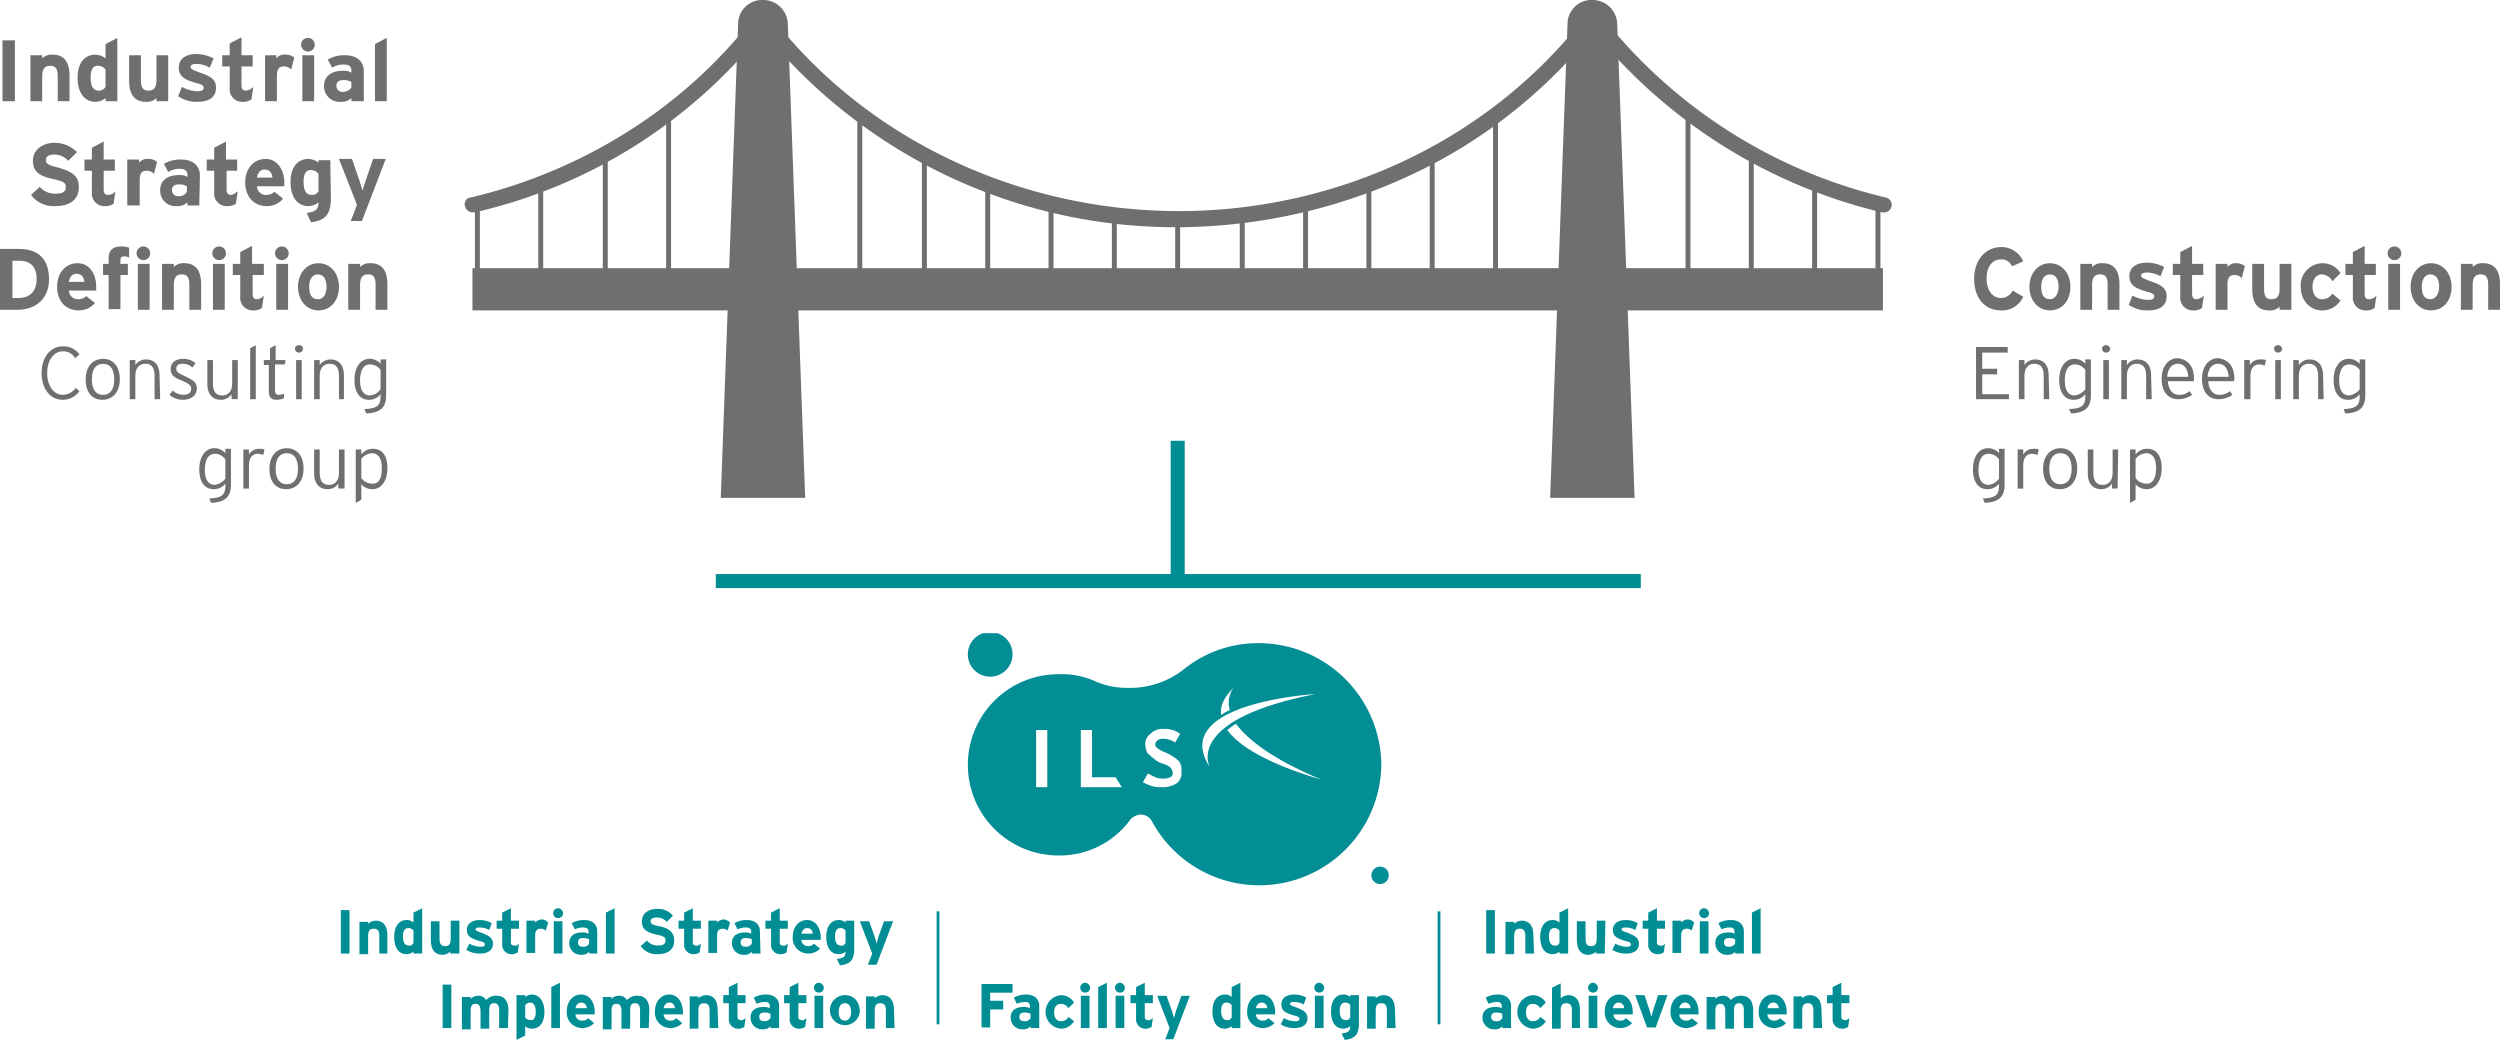 <?xml version="1.0" encoding="UTF-8"?>
<svg xmlns="http://www.w3.org/2000/svg" xmlns:xlink="http://www.w3.org/1999/xlink" width="505.278" height="210.167" viewBox="0 0 505.278 210.167">
  <defs>
    <clipPath id="clip-path">
      <rect id="Rectangle_147" data-name="Rectangle 147" width="85.07" height="50.942"></rect>
    </clipPath>
  </defs>
  <g id="BridgeVect" transform="translate(-36.5 -154.1)">
    <g id="Groupe_316" data-name="Groupe 316" transform="translate(130.415 154.1)">
      <g id="Groupe_287" data-name="Groupe 287" transform="translate(58.686 2.16)">
        <path id="Tracé_1008" data-name="Tracé 1008" d="M243.541,199.585a107.566,107.566,0,0,1-85.07-41.155,1.607,1.607,0,1,1,2.509-2.008c19.072,25.095,50.189,39.9,82.812,39.9s63.489-14.806,82.561-39.9a1.607,1.607,0,0,1,2.509,2.008,103.5,103.5,0,0,1-36.638,29.862A112.613,112.613,0,0,1,243.541,199.585Z" transform="translate(-158.121 -155.821)" fill="#706f6f"></path>
      </g>
      <g id="Groupe_288" data-name="Groupe 288" transform="translate(226.568 2.16)">
        <path id="Tracé_1009" data-name="Tracé 1009" d="M352,196.573h-.251a107.016,107.016,0,0,1-59.474-38.144,1.607,1.607,0,0,1,2.509-2.008,103.256,103.256,0,0,0,57.717,37.14,1.526,1.526,0,1,1-.5,3.011Z" transform="translate(-291.921 -155.821)" fill="#706f6f"></path>
      </g>
      <g id="Groupe_289" data-name="Groupe 289" transform="translate(0 2.16)">
        <path id="Tracé_1010" data-name="Tracé 1010" d="M112.919,196.573a1.59,1.59,0,0,1-1.506-1.255,1.337,1.337,0,0,1,1.255-1.757c23.087-5.521,43.664-18.57,57.717-37.14a1.607,1.607,0,0,1,2.509,2.008,104.422,104.422,0,0,1-59.474,38.144Z" transform="translate(-111.349 -155.821)" fill="#706f6f"></path>
      </g>
      <g id="Groupe_301" data-name="Groupe 301" transform="translate(79.363 22.083)">
        <g id="Groupe_290" data-name="Groupe 290">
          <path id="Tracé_1011" data-name="Tracé 1011" d="M175.1,205.578a.54.54,0,0,1-.5-.5V172.2a.5.5,0,1,1,1,0v32.874C175.855,205.076,175.6,205.578,175.1,205.578Z" transform="translate(-174.6 -171.7)" fill="#706f6f"></path>
        </g>
        <g id="Groupe_291" data-name="Groupe 291" transform="translate(13.049 9.034)">
          <path id="Tracé_1012" data-name="Tracé 1012" d="M185.5,203.744a.54.54,0,0,1-.5-.5V179.4a.5.5,0,1,1,1,0v23.84S185.753,203.744,185.5,203.744Z" transform="translate(-185 -178.9)" fill="#706f6f"></path>
        </g>
        <g id="Groupe_292" data-name="Groupe 292" transform="translate(25.847 14.555)">
          <path id="Tracé_1013" data-name="Tracé 1013" d="M195.7,202.623a.54.54,0,0,1-.5-.5V183.8a.5.5,0,1,1,1,0V201.87C196.2,202.121,195.953,202.623,195.7,202.623Z" transform="translate(-195.2 -183.3)" fill="#706f6f"></path>
        </g>
        <g id="Groupe_293" data-name="Groupe 293" transform="translate(38.646 18.821)">
          <path id="Tracé_1014" data-name="Tracé 1014" d="M205.9,201.757a.54.54,0,0,1-.5-.5V187.2a.5.5,0,0,1,1,0v14.053S206.153,201.757,205.9,201.757Z" transform="translate(-205.4 -186.7)" fill="#706f6f"></path>
        </g>
        <g id="Groupe_294" data-name="Groupe 294" transform="translate(51.444 21.079)">
          <path id="Tracé_1015" data-name="Tracé 1015" d="M216.1,201.3a.54.54,0,0,1-.5-.5V189a.5.5,0,1,1,1,0V200.8C216.855,200.8,216.353,201.3,216.1,201.3Z" transform="translate(-215.6 -188.5)" fill="#706f6f"></path>
        </g>
        <g id="Groupe_295" data-name="Groupe 295" transform="translate(64.242 21.832)">
          <path id="Tracé_1016" data-name="Tracé 1016" d="M226.3,201.145a.54.54,0,0,1-.5-.5V189.6a.5.5,0,1,1,1,0v11.042C227.055,200.643,226.8,201.145,226.3,201.145Z" transform="translate(-225.8 -189.1)" fill="#706f6f"></path>
        </g>
        <g id="Groupe_296" data-name="Groupe 296" transform="translate(77.291 21.079)">
          <path id="Tracé_1017" data-name="Tracé 1017" d="M236.7,201.3a.54.54,0,0,1-.5-.5V189a.5.5,0,1,1,1,0V200.8S236.953,201.3,236.7,201.3Z" transform="translate(-236.2 -188.5)" fill="#706f6f"></path>
        </g>
        <g id="Groupe_297" data-name="Groupe 297" transform="translate(90.089 18.821)">
          <path id="Tracé_1018" data-name="Tracé 1018" d="M246.9,201.757a.54.54,0,0,1-.5-.5V187.2a.5.5,0,1,1,1,0v14.053S247.153,201.757,246.9,201.757Z" transform="translate(-246.4 -186.7)" fill="#706f6f"></path>
        </g>
        <g id="Groupe_298" data-name="Groupe 298" transform="translate(102.887 14.555)">
          <path id="Tracé_1019" data-name="Tracé 1019" d="M257.1,202.623a.54.54,0,0,1-.5-.5V183.8a.5.5,0,1,1,1,0V201.87C257.6,202.121,257.353,202.623,257.1,202.623Z" transform="translate(-256.6 -183.3)" fill="#706f6f"></path>
        </g>
        <g id="Groupe_299" data-name="Groupe 299" transform="translate(115.686 9.034)">
          <path id="Tracé_1020" data-name="Tracé 1020" d="M267.3,203.744a.54.54,0,0,1-.5-.5V179.4a.5.5,0,0,1,1,0v23.84S267.553,203.744,267.3,203.744Z" transform="translate(-266.8 -178.9)" fill="#706f6f"></path>
        </g>
        <g id="Groupe_300" data-name="Groupe 300" transform="translate(128.484)">
          <path id="Tracé_1021" data-name="Tracé 1021" d="M277.5,205.578a.54.54,0,0,1-.5-.5V172.2a.5.5,0,1,1,1,0v32.874C278.255,205.076,278,205.578,277.5,205.578Z" transform="translate(-277 -171.7)" fill="#706f6f"></path>
        </g>
      </g>
      <g id="Groupe_306" data-name="Groupe 306" transform="translate(2.072 22.083)">
        <g id="Groupe_302" data-name="Groupe 302" transform="translate(0 18.821)">
          <path id="Tracé_1022" data-name="Tracé 1022" d="M113.5,201.757a.54.54,0,0,1-.5-.5V187.2a.5.5,0,0,1,1,0v14.053C114.255,201.255,114,201.757,113.5,201.757Z" transform="translate(-113 -186.7)" fill="#706f6f"></path>
        </g>
        <g id="Groupe_303" data-name="Groupe 303" transform="translate(12.798 14.555)">
          <path id="Tracé_1023" data-name="Tracé 1023" d="M123.7,202.623a.54.54,0,0,1-.5-.5V183.8a.5.5,0,0,1,1,0V201.87C124.455,202.121,124.2,202.623,123.7,202.623Z" transform="translate(-123.2 -183.3)" fill="#706f6f"></path>
        </g>
        <g id="Groupe_304" data-name="Groupe 304" transform="translate(25.847 9.034)">
          <path id="Tracé_1024" data-name="Tracé 1024" d="M134.1,203.744a.54.54,0,0,1-.5-.5V179.4a.5.5,0,1,1,1,0v23.84S134.353,203.744,134.1,203.744Z" transform="translate(-133.6 -178.9)" fill="#706f6f"></path>
        </g>
        <g id="Groupe_305" data-name="Groupe 305" transform="translate(38.646)">
          <path id="Tracé_1025" data-name="Tracé 1025" d="M144.3,205.578a.54.54,0,0,1-.5-.5V172.2a.5.5,0,1,1,1,0v32.874S144.553,205.578,144.3,205.578Z" transform="translate(-143.8 -171.7)" fill="#706f6f"></path>
        </g>
      </g>
      <g id="Groupe_311" data-name="Groupe 311" transform="translate(246.743 22.083)">
        <g id="Groupe_307" data-name="Groupe 307">
          <path id="Tracé_1026" data-name="Tracé 1026" d="M308.5,205.578a.54.54,0,0,1-.5-.5V172.2a.5.5,0,1,1,1,0v32.874S308.753,205.578,308.5,205.578Z" transform="translate(-308 -171.7)" fill="#706f6f"></path>
        </g>
        <g id="Groupe_308" data-name="Groupe 308" transform="translate(12.798 9.034)">
          <path id="Tracé_1027" data-name="Tracé 1027" d="M318.7,203.744a.54.54,0,0,1-.5-.5V179.4a.5.5,0,1,1,1,0v23.84S318.953,203.744,318.7,203.744Z" transform="translate(-318.2 -178.9)" fill="#706f6f"></path>
        </g>
        <g id="Groupe_309" data-name="Groupe 309" transform="translate(25.596 14.555)">
          <path id="Tracé_1028" data-name="Tracé 1028" d="M328.9,202.623a.54.54,0,0,1-.5-.5V183.8a.5.5,0,0,1,1,0V201.87C329.655,202.121,329.153,202.623,328.9,202.623Z" transform="translate(-328.4 -183.3)" fill="#706f6f"></path>
        </g>
        <g id="Groupe_310" data-name="Groupe 310" transform="translate(38.395 18.821)">
          <path id="Tracé_1029" data-name="Tracé 1029" d="M339.1,201.757a.54.54,0,0,1-.5-.5V187.2a.5.5,0,0,1,1,0v14.053C339.855,201.255,339.6,201.757,339.1,201.757Z" transform="translate(-338.6 -186.7)" fill="#706f6f"></path>
        </g>
      </g>
      <g id="Groupe_312" data-name="Groupe 312" transform="translate(1.57 54.204)">
        <rect id="Rectangle_146" data-name="Rectangle 146" width="285.074" height="8.532" fill="#706f6f"></rect>
      </g>
      <g id="Groupe_315" data-name="Groupe 315" transform="translate(51.759)">
        <g id="Groupe_313" data-name="Groupe 313">
          <path id="Tracé_1030" data-name="Tracé 1030" d="M169.664,254.729H152.6l3.513-95.861a4.825,4.825,0,0,1,5.019-4.768h0a4.988,4.988,0,0,1,5.019,4.768Z" transform="translate(-152.6 -154.1)" fill="#706f6f"></path>
        </g>
        <g id="Groupe_314" data-name="Groupe 314" transform="translate(167.631)">
          <path id="Tracé_1031" data-name="Tracé 1031" d="M303.264,254.729H286.2l3.513-95.861a4.825,4.825,0,0,1,5.019-4.768h0a4.988,4.988,0,0,1,5.019,4.768Z" transform="translate(-286.2 -154.1)" fill="#706f6f"></path>
        </g>
      </g>
    </g>
    <g id="Groupe_317" data-name="Groupe 317" transform="translate(37.002 161.628)">
      <path id="Tracé_1032" data-name="Tracé 1032" d="M39.409,172.9H36.9V160.6h2.509Z" transform="translate(-36.9 -159.973)" fill="#706f6f"></path>
      <path id="Tracé_1033" data-name="Tracé 1033" d="M49.3,172.31H46.921v-5.019c0-1.631-.5-2.133-1.506-2.133s-1.631.5-1.631,2.133v5.019H41.4v-9.285h2.384v.627a2.759,2.759,0,0,1,2.133-.753c2.384,0,3.388,1.631,3.388,4.266Z" transform="translate(-35.754 -159.387)" fill="#706f6f"></path>
      <path id="Tracé_1034" data-name="Tracé 1034" d="M57.03,173H54.646v-.627a3.235,3.235,0,0,1-2.008.753c-2.008,0-3.639-1.506-3.639-4.893,0-2.76,1.255-4.642,3.639-4.642a3.556,3.556,0,0,1,2.008.753v-2.886L57.03,160.2Zm-2.384-2.886V166.6a1.864,1.864,0,0,0-1.631-.753c-.878,0-1.38.753-1.38,2.384,0,1.882.627,2.635,1.631,2.635A1.574,1.574,0,0,0,54.646,170.112Z" transform="translate(-33.818 -160.075)" fill="#706f6f"></path>
      <path id="Tracé_1035" data-name="Tracé 1035" d="M65.2,172.285H62.821v-.627a2.759,2.759,0,0,1-2.133.753c-2.384,0-3.388-1.631-3.388-4.266V163h2.384v5.019c0,1.631.5,2.133,1.506,2.133s1.631-.5,1.631-2.133V163H65.2Z" transform="translate(-31.704 -159.361)" fill="#706f6f"></path>
      <path id="Tracé_1036" data-name="Tracé 1036" d="M72.854,169.576c0,2.133-1.631,2.886-3.764,2.886a6.484,6.484,0,0,1-3.89-1.129l.753-1.882a6.937,6.937,0,0,0,3.137.878c1,0,1.255-.251,1.255-.753,0-.376-.376-.627-1.38-.878-2.258-.627-3.639-1.255-3.639-3.137s1.506-2.76,3.639-2.76a7.989,7.989,0,0,1,3.388.878L71.6,165.56a5.643,5.643,0,0,0-2.635-.753c-1,0-1.255.251-1.255.627s.251.5,1.882,1.129C71.474,167.192,72.854,167.819,72.854,169.576Z" transform="translate(-29.691 -159.412)" fill="#706f6f"></path>
      <path id="Tracé_1037" data-name="Tracé 1037" d="M78.574,170.138l-.376,2.509a2.8,2.8,0,0,1-1.882.5,2.51,2.51,0,0,1-2.509-2.76V166H72.3v-2.259h1.506v-2.384L76.19,160.1v3.639h2.259V166H76.19v3.764c0,.878.376,1.129.878,1.129A2.428,2.428,0,0,0,78.574,170.138Z" transform="translate(-27.883 -160.1)" fill="#706f6f"></path>
      <path id="Tracé_1038" data-name="Tracé 1038" d="M85.1,163.527l-.627,2.384a2.015,2.015,0,0,0-1.38-.627c-1,0-1.506.376-1.506,2.008v5.019H79.2v-9.285h2.258v.627a2.2,2.2,0,0,1,1.882-.753A2.482,2.482,0,0,1,85.1,163.527Z" transform="translate(-26.125 -159.387)" fill="#706f6f"></path>
      <path id="Tracé_1039" data-name="Tracé 1039" d="M87.76,161.58a1.38,1.38,0,1,1-1.38-1.38A1.392,1.392,0,0,1,87.76,161.58ZM87.635,173H85.251v-9.285h2.384Z" transform="translate(-24.648 -160.075)" fill="#706f6f"></path>
      <path id="Tracé_1040" data-name="Tracé 1040" d="M96.6,172.285H94.221v-.627a2.759,2.759,0,0,1-2.133.753,3.121,3.121,0,0,1-3.388-3.262c0-2.008,1.631-3.011,3.764-3.011a3.037,3.037,0,0,1,1.757.376v-.5c0-.627-.376-1.129-1.38-1.129a4.169,4.169,0,0,0-2.509.627l-.878-1.631A6.365,6.365,0,0,1,92.966,163c2.259,0,3.764,1.129,3.764,3.262v6.023H96.6Zm-2.384-2.76V168.4a2.847,2.847,0,0,0-1.631-.376c-.878,0-1.38.376-1.38,1.129a1.221,1.221,0,0,0,1.38,1.255A2.145,2.145,0,0,0,94.221,169.525Z" transform="translate(-23.705 -159.361)" fill="#706f6f"></path>
      <path id="Tracé_1041" data-name="Tracé 1041" d="M99.284,173H96.9V161.455l2.384-1.255Z" transform="translate(-21.616 -160.075)" fill="#706f6f"></path>
    </g>
    <g id="Groupe_318" data-name="Groupe 318" transform="translate(42.774 182.708)">
      <path id="Tracé_1042" data-name="Tracé 1042" d="M51.161,186.009c0,2.384-1.506,3.89-4.893,3.89A5.668,5.668,0,0,1,41.5,187.64l1.757-1.631a4.025,4.025,0,0,0,3.137,1.38c1.506,0,2.133-.376,2.133-1.38,0-.753-.376-1.129-2.76-1.631-2.259-.5-3.89-1.255-3.89-3.639,0-2.259,2.008-3.639,4.392-3.639a6.456,6.456,0,0,1,4.517,1.882l-1.757,1.757a3.8,3.8,0,0,0-2.76-1.255c-1.38,0-1.757.5-1.757,1.129,0,.753.5,1,2.509,1.506C49.028,182.746,51.161,183.374,51.161,186.009Z" transform="translate(-41.5 -176.849)" fill="#706f6f"></path>
      <path id="Tracé_1043" data-name="Tracé 1043" d="M56.374,186.938,56,189.447a2.8,2.8,0,0,1-1.882.5,2.51,2.51,0,0,1-2.509-2.76V182.8H50.1v-2.258h1.506v-2.384L53.99,176.9v3.639h2.259V182.8H53.99v3.764c0,.878.376,1.129.878,1.129A1.961,1.961,0,0,0,56.374,186.938Z" transform="translate(-39.309 -176.9)" fill="#706f6f"></path>
      <path id="Tracé_1044" data-name="Tracé 1044" d="M63.023,180.327l-.627,2.384a2.015,2.015,0,0,0-1.38-.627c-1,0-1.506.376-1.506,2.008v5.019H57v-9.285h2.384v.627a2.2,2.2,0,0,1,1.882-.753A2.482,2.482,0,0,1,63.023,180.327Z" transform="translate(-37.552 -176.187)" fill="#706f6f"></path>
      <path id="Tracé_1045" data-name="Tracé 1045" d="M70.2,189.085H67.821v-.627a2.951,2.951,0,0,1-2.133.753,3.121,3.121,0,0,1-3.388-3.262c0-2.008,1.631-3.011,3.764-3.011a3.037,3.037,0,0,1,1.757.376v-.5c0-.627-.5-1.129-1.38-1.129a4.169,4.169,0,0,0-2.509.627l-.878-1.631a6.365,6.365,0,0,1,3.513-.878c2.259,0,3.764,1.129,3.764,3.262l-.125,6.023Zm-2.509-2.76V185.2a2.847,2.847,0,0,0-1.631-.376c-.878,0-1.38.376-1.38,1.129a1.221,1.221,0,0,0,1.38,1.255A1.8,1.8,0,0,0,67.7,186.325Z" transform="translate(-36.202 -176.161)" fill="#706f6f"></path>
      <path id="Tracé_1046" data-name="Tracé 1046" d="M76.074,186.938l-.376,2.509a2.8,2.8,0,0,1-1.882.5,2.51,2.51,0,0,1-2.509-2.76V182.8H69.8v-2.258h1.506v-2.384L73.69,176.9v3.639h2.259V182.8H73.815v3.764c0,.878.376,1.129.878,1.129C75.07,187.691,75.446,187.44,76.074,186.938Z" transform="translate(-34.291 -176.9)" fill="#706f6f"></path>
      <path id="Tracé_1047" data-name="Tracé 1047" d="M83.9,184.468v.753H78.384a1.8,1.8,0,0,0,1.882,1.757,2.385,2.385,0,0,0,1.631-.627l1.757,1.38a4.224,4.224,0,0,1-3.262,1.506c-2.635,0-4.392-1.882-4.392-4.768s1.757-4.768,4.141-4.768C82.4,179.7,83.9,181.833,83.9,184.468Zm-2.384-1c-.125-.878-.5-1.631-1.631-1.631-.878,0-1.38.753-1.506,1.631Z" transform="translate(-32.712 -176.187)" fill="#706f6f"></path>
      <path id="Tracé_1048" data-name="Tracé 1048" d="M91.456,187.479c0,3.011-.753,4.642-4.015,5.019l-.878-1.882c1.882-.251,2.384-.753,2.384-2.133a3.235,3.235,0,0,1-2.008.753c-2.008,0-3.639-1.506-3.639-4.893,0-2.76,1.255-4.642,3.639-4.642a3.556,3.556,0,0,1,2.008.753v-.5H91.33l.125,7.528Zm-2.509-1.255v-3.513a1.864,1.864,0,0,0-1.631-.753c-.878,0-1.38.753-1.38,2.384,0,1.882.627,2.635,1.631,2.635A1.441,1.441,0,0,0,88.946,186.225Z" transform="translate(-30.852 -176.187)" fill="#706f6f"></path>
      <path id="Tracé_1049" data-name="Tracé 1049" d="M100.51,179.825l-4.768,12.422H93.484l1.255-3.262L91.1,179.7h2.635l1.506,4.392c.251.753.5,1.631.627,2.008.125-.5.376-1.255.627-2.008L98,179.7h2.509v.125Z" transform="translate(-28.866 -176.187)" fill="#706f6f"></path>
    </g>
    <g id="Groupe_319" data-name="Groupe 319" transform="translate(36.5 203.787)">
      <path id="Tracé_1050" data-name="Tracé 1050" d="M46.412,200.348c0,4.266-3.137,6.148-6.274,6.148H36.5V194.2h3.89C43.777,194.2,46.412,195.831,46.412,200.348Zm-2.509,0c0-2.509-1.129-3.764-3.639-3.764H39.009v7.528h1.255C42.648,204.112,43.9,202.607,43.9,200.348Z" transform="translate(-36.5 -193.573)" fill="#706f6f"></path>
      <path id="Tracé_1051" data-name="Tracé 1051" d="M53.6,201.268v.753H48.084a1.8,1.8,0,0,0,1.882,1.757,2.385,2.385,0,0,0,1.631-.627l1.757,1.38a4.224,4.224,0,0,1-3.262,1.506c-2.635,0-4.392-1.882-4.392-4.768s1.757-4.768,4.141-4.768S53.6,198.633,53.6,201.268Zm-2.384-1c-.125-.878-.5-1.631-1.631-1.631-.878,0-1.38.753-1.506,1.631Z" transform="translate(-34.157 -192.987)" fill="#706f6f"></path>
      <path id="Tracé_1052" data-name="Tracé 1052" d="M58.37,196.058a1.813,1.813,0,0,0-.878-.251c-.753,0-.878.251-.878.753v.753h1.506v2.259H56.613v6.9H54.229v-6.9H53.1v-2.259h1.129v-1.129c0-1.757,1-2.384,2.635-2.384a4.68,4.68,0,0,1,1.506.251Z" transform="translate(-32.272 -193.674)" fill="#706f6f"></path>
      <path id="Tracé_1053" data-name="Tracé 1053" d="M61.26,195.18a1.38,1.38,0,1,1-1.38-1.38A1.392,1.392,0,0,1,61.26,195.18ZM61.135,206.6H58.751v-9.285h2.384Z" transform="translate(-30.896 -193.675)" fill="#706f6f"></path>
      <path id="Tracé_1054" data-name="Tracé 1054" d="M70.5,205.91H68.121v-5.019c0-1.631-.5-2.133-1.506-2.133s-1.631.5-1.631,2.133v5.019H62.6v-9.285h2.384v.627a2.759,2.759,0,0,1,2.133-.753c2.384,0,3.388,1.631,3.388,4.266v5.144Z" transform="translate(-29.852 -192.987)" fill="#706f6f"></path>
      <path id="Tracé_1055" data-name="Tracé 1055" d="M73.46,195.18a1.38,1.38,0,1,1-1.38-1.38A1.392,1.392,0,0,1,73.46,195.18ZM73.209,206.6H70.825v-9.285h2.384Z" transform="translate(-27.788 -193.675)" fill="#706f6f"></path>
      <path id="Tracé_1056" data-name="Tracé 1056" d="M80.274,203.738l-.376,2.509a2.8,2.8,0,0,1-1.882.5,2.51,2.51,0,0,1-2.509-2.76V199.6H74v-2.258h1.506v-2.384L77.89,193.7v3.639h2.384V199.6H78.015v3.764c0,.878.376,1.129.878,1.129A1.93,1.93,0,0,0,80.274,203.738Z" transform="translate(-26.948 -193.7)" fill="#706f6f"></path>
      <path id="Tracé_1057" data-name="Tracé 1057" d="M83.56,195.18a1.38,1.38,0,1,1-1.38-1.38A1.392,1.392,0,0,1,83.56,195.18ZM83.435,206.6H81.051v-9.285h2.384Z" transform="translate(-25.216 -193.675)" fill="#706f6f"></path>
      <path id="Tracé_1058" data-name="Tracé 1058" d="M92.781,201.268c0,2.886-1.757,4.768-4.141,4.768s-4.141-2.008-4.141-4.768,1.757-4.768,4.141-4.768S92.781,198.508,92.781,201.268Zm-2.509,0c0-1.38-.5-2.509-1.757-2.509-1.129,0-1.757,1-1.757,2.509s.5,2.509,1.757,2.509S90.272,202.523,90.272,201.268Z" transform="translate(-24.273 -192.987)" fill="#706f6f"></path>
      <path id="Tracé_1059" data-name="Tracé 1059" d="M100.5,205.91H98.121v-5.019c0-1.631-.5-2.133-1.506-2.133s-1.631.5-1.631,2.133v5.019H92.6v-9.285h2.384v.627a2.759,2.759,0,0,1,2.133-.753c2.384,0,3.388,1.631,3.388,4.266Z" transform="translate(-22.21 -192.987)" fill="#706f6f"></path>
    </g>
    <g id="Groupe_320" data-name="Groupe 320" transform="translate(44.907 223.863)">
      <path id="Tracé_1060" data-name="Tracé 1060" d="M50.854,218.934a4.148,4.148,0,0,1-3.388,1.757c-2.635,0-4.266-2.384-4.266-5.4,0-3.137,1.757-5.4,4.266-5.4a3.9,3.9,0,0,1,3.388,1.631l-.878.753a2.749,2.749,0,0,0-2.509-1.38c-1.757,0-3.137,1.757-3.137,4.392s1.38,4.392,3.137,4.392a3.273,3.273,0,0,0,2.635-1.38Z" transform="translate(-43.2 -209.649)" fill="#706f6f"></path>
      <path id="Tracé_1061" data-name="Tracé 1061" d="M57.2,216.041c0,2.635-1.506,4.141-3.513,4.141S50.3,218.8,50.3,216.041c0-2.635,1.506-4.141,3.513-4.141S57.2,213.406,57.2,216.041Zm-1.129,0c0-2.133-.878-3.137-2.259-3.137s-2.259,1-2.259,3.137.878,3.137,2.259,3.137S56.072,218.174,56.072,216.041Z" transform="translate(-41.391 -209.14)" fill="#706f6f"></path>
      <path id="Tracé_1062" data-name="Tracé 1062" d="M63.548,220.03H62.419v-4.642c0-1.757-.627-2.509-1.882-2.509-1.129,0-2.008.753-2.008,2.509v4.642H57.4v-7.9h1.129v1A2.6,2.6,0,0,1,60.662,212c1.631,0,2.76,1,2.76,3.262l.125,4.768Z" transform="translate(-39.583 -209.114)" fill="#706f6f"></path>
      <path id="Tracé_1063" data-name="Tracé 1063" d="M69.321,217.923c0,1.506-1.38,2.258-2.76,2.258a4.134,4.134,0,0,1-2.76-1l.627-.878a3.559,3.559,0,0,0,2.133.878c1.129,0,1.631-.5,1.631-1.255,0-.627-.5-1-1.882-1.631-1.631-.627-2.259-1.129-2.259-2.384s1-2.008,2.509-2.008a3.778,3.778,0,0,1,2.509.878l-.627.878a2.849,2.849,0,0,0-2.008-.753c-.878,0-1.255.376-1.255,1s.376.878,1.757,1.506C68.442,216.166,69.321,216.542,69.321,217.923Z" transform="translate(-37.953 -209.14)" fill="#706f6f"></path>
      <path id="Tracé_1064" data-name="Tracé 1064" d="M75.923,220H74.793v-1a2.6,2.6,0,0,1-2.133,1.129c-1.631,0-2.76-1-2.76-3.262V212.1h1.129v4.642c0,1.757.627,2.509,1.882,2.509,1.129,0,2.008-.753,2.008-2.509V212.1h1.129V220h-.125Z" transform="translate(-36.399 -209.089)" fill="#706f6f"></path>
      <path id="Tracé_1065" data-name="Tracé 1065" d="M77.929,220.616H76.8V210.327l1.129-.627Z" transform="translate(-34.641 -209.7)" fill="#706f6f"></path>
      <path id="Tracé_1066" data-name="Tracé 1066" d="M83.266,213.59H81.259v5.144c0,.753.251,1,.753,1a3,3,0,0,0,1.129-.251l-.125,1a4.679,4.679,0,0,1-1.506.251c-1,0-1.506-.5-1.506-1.757v-5.27H79v-1h1.255v-2.384l1.129-.627v3.011h2.008l-.125.878Z" transform="translate(-34.081 -209.7)" fill="#706f6f"></path>
      <path id="Tracé_1067" data-name="Tracé 1067" d="M85.631,210.453a.81.81,0,0,1-.753.753.839.839,0,0,1-.878-.753c0-.5.376-.753.878-.753A.723.723,0,0,1,85.631,210.453Zm-.251,10.163H84.251v-7.9H85.38Z" transform="translate(-32.807 -209.7)" fill="#706f6f"></path>
      <path id="Tracé_1068" data-name="Tracé 1068" d="M93.248,220.03H92.119v-4.642c0-1.757-.627-2.509-1.882-2.509-1.129,0-2.008.753-2.008,2.509v4.642H87.1v-7.9h1.129v1A2.6,2.6,0,0,1,90.362,212c1.631,0,2.76,1,2.76,3.262v4.768Z" transform="translate(-32.018 -209.114)" fill="#706f6f"></path>
      <path id="Tracé_1069" data-name="Tracé 1069" d="M100,219.3c0,2.384-1.129,3.513-4.015,3.639l-.376-.878c2.635-.125,3.262-.753,3.262-2.635v-.376a2.915,2.915,0,0,1-2.384,1.129c-1.631,0-2.886-1.255-2.886-4.015s1.38-4.266,3.011-4.266a2.938,2.938,0,0,1,2.259,1v-.878H100Zm-1.129-1.255v-3.89a2.6,2.6,0,0,0-2.133-1.129c-1.255,0-2.008,1.129-2.008,3.262,0,2.008.753,3.011,2.008,3.011A2.928,2.928,0,0,0,98.87,218.048Z" transform="translate(-30.362 -209.14)" fill="#706f6f"></path>
    </g>
    <g id="Groupe_321" data-name="Groupe 321" transform="translate(76.777 244.691)">
      <path id="Tracé_1070" data-name="Tracé 1070" d="M75,233.7c0,2.384-1.129,3.513-4.015,3.639l-.376-.878c2.635-.125,3.262-.753,3.262-2.635v-.376a2.915,2.915,0,0,1-2.384,1.129c-1.631,0-2.886-1.255-2.886-4.015s1.38-4.266,3.011-4.266a2.938,2.938,0,0,1,2.259,1v-.878H75Zm-1.129-1.255v-3.89a2.6,2.6,0,0,0-2.133-1.129c-1.255,0-2.008,1.129-2.008,3.262,0,2.008.753,3.011,2.008,3.011A3.179,3.179,0,0,0,73.87,232.448Z" transform="translate(-68.6 -226.3)" fill="#706f6f"></path>
      <path id="Tracé_1071" data-name="Tracé 1071" d="M79.966,226.525l-.251,1.129a3,3,0,0,0-1.129-.251c-1.129,0-1.757.878-1.757,2.384v4.642H75.7v-7.9h1.129v1a2.376,2.376,0,0,1,2.008-1.129A2.785,2.785,0,0,1,79.966,226.525Z" transform="translate(-66.791 -226.275)" fill="#706f6f"></path>
      <path id="Tracé_1072" data-name="Tracé 1072" d="M86.8,230.441c0,2.635-1.506,4.141-3.513,4.141S79.9,233.2,79.9,230.441c0-2.635,1.506-4.141,3.513-4.141S86.8,227.806,86.8,230.441Zm-1.129,0c0-2.133-.878-3.137-2.259-3.137s-2.259,1-2.259,3.137.878,3.137,2.259,3.137S85.672,232.574,85.672,230.441Z" transform="translate(-65.722 -226.3)" fill="#706f6f"></path>
      <path id="Tracé_1073" data-name="Tracé 1073" d="M93.123,234.4H91.993v-1a2.6,2.6,0,0,1-2.133,1.129c-1.631,0-2.76-1-2.76-3.262V226.5h1.129v4.642c0,1.757.627,2.509,1.882,2.509,1.129,0,2.008-.753,2.008-2.509V226.5h1.129v7.9h-.125Z" transform="translate(-63.888 -226.249)" fill="#706f6f"></path>
      <path id="Tracé_1074" data-name="Tracé 1074" d="M100.2,230.29c0,2.76-1.38,4.266-3.011,4.266a2.938,2.938,0,0,1-2.259-1v3.137l-1.129.627V226.525h1.129v1a2.915,2.915,0,0,1,2.384-1.129C98.944,226.4,100.2,227.529,100.2,230.29Zm-1.129,0c0-2.008-.753-3.011-2.008-3.011a3.015,3.015,0,0,0-2.133,1.129v3.89a2.6,2.6,0,0,0,2.133,1.129C98.442,233.552,99.07,232.423,99.07,230.29Z" transform="translate(-62.181 -226.275)" fill="#706f6f"></path>
    </g>
    <g id="Groupe_322" data-name="Groupe 322" transform="translate(435.503 203.787)">
      <path id="Tracé_1075" data-name="Tracé 1075" d="M364.412,196.786l-2.258,1a2.254,2.254,0,0,0-2.258-1.38c-1.882,0-2.886,1.631-2.886,3.89s1.129,3.89,2.886,3.89a2.581,2.581,0,0,0,2.384-1.506l2.133,1.255a4.622,4.622,0,0,1-4.517,2.76c-3.262,0-5.4-2.509-5.4-6.4,0-3.764,2.259-6.4,5.521-6.4A4.791,4.791,0,0,1,364.412,196.786Z" transform="translate(-354.5 -193.649)" fill="#706f6f"></path>
      <path id="Tracé_1076" data-name="Tracé 1076" d="M371.681,201.268c0,2.886-1.757,4.768-4.141,4.768s-4.141-2.008-4.141-4.768,1.757-4.768,4.141-4.768S371.681,198.508,371.681,201.268Zm-2.384,0c0-1.38-.5-2.509-1.757-2.509-1.129,0-1.757,1-1.757,2.509s.5,2.509,1.757,2.509C368.67,203.777,369.3,202.523,369.3,201.268Z" transform="translate(-352.233 -192.987)" fill="#706f6f"></path>
      <path id="Tracé_1077" data-name="Tracé 1077" d="M379.5,205.91h-2.384v-5.019c0-1.631-.5-2.133-1.506-2.133s-1.631.5-1.631,2.133v5.019H371.6v-9.285h2.384v.627a2.759,2.759,0,0,1,2.133-.753c2.384,0,3.388,1.631,3.388,4.266v5.144Z" transform="translate(-350.144 -192.987)" fill="#706f6f"></path>
      <path id="Tracé_1078" data-name="Tracé 1078" d="M387.054,203.176c0,2.133-1.631,2.886-3.764,2.886a6.484,6.484,0,0,1-3.89-1.129l.753-1.882a6.937,6.937,0,0,0,3.137.878c1,0,1.255-.251,1.255-.753,0-.376-.376-.627-1.38-.878-2.258-.627-3.639-1.255-3.639-3.137s1.506-2.76,3.639-2.76a7.99,7.99,0,0,1,3.388.878l-.753,1.882a5.643,5.643,0,0,0-2.635-.753c-1,0-1.255.251-1.255.627s.251.5,1.882,1.129C385.674,200.792,387.054,201.419,387.054,203.176Z" transform="translate(-348.157 -193.012)" fill="#706f6f"></path>
      <path id="Tracé_1079" data-name="Tracé 1079" d="M392.774,203.738l-.376,2.509a2.8,2.8,0,0,1-1.882.5,2.51,2.51,0,0,1-2.509-2.76V199.6H386.5v-2.258h1.506v-2.384l2.384-1.255v3.639h2.259V199.6H390.39v3.764c0,.878.376,1.129.878,1.129A2.427,2.427,0,0,0,392.774,203.738Z" transform="translate(-346.349 -193.7)" fill="#706f6f"></path>
      <path id="Tracé_1080" data-name="Tracé 1080" d="M399.3,197.127l-.627,2.384a2.015,2.015,0,0,0-1.38-.627c-1,0-1.506.376-1.506,2.008v5.019H393.4v-9.285h2.384v.627a2.2,2.2,0,0,1,1.882-.753A2.385,2.385,0,0,1,399.3,197.127Z" transform="translate(-344.591 -192.987)" fill="#706f6f"></path>
      <path id="Tracé_1081" data-name="Tracé 1081" d="M407.2,205.885h-2.384v-.627a2.759,2.759,0,0,1-2.133.753c-2.384,0-3.388-1.631-3.388-4.266V196.6h2.384v5.019c0,1.631.5,2.133,1.506,2.133s1.631-.5,1.631-2.133V196.6H407.2v9.285Z" transform="translate(-343.088 -192.961)" fill="#706f6f"></path>
      <path id="Tracé_1082" data-name="Tracé 1082" d="M415.13,204.028a4.271,4.271,0,0,1-3.764,2.008c-2.384,0-4.266-2.008-4.266-4.768a4.462,4.462,0,0,1,4.392-4.768,4.171,4.171,0,0,1,3.639,2.008l-1.631,1.631a2.548,2.548,0,0,0-2.133-1.38c-1.129,0-1.882,1-1.882,2.509s.753,2.509,1.882,2.509a2.465,2.465,0,0,0,2.133-1.129Z" transform="translate(-341.101 -192.987)" fill="#706f6f"></path>
      <path id="Tracé_1083" data-name="Tracé 1083" d="M420.574,203.738l-.376,2.509a2.8,2.8,0,0,1-1.882.5,2.51,2.51,0,0,1-2.509-2.76V199.6H414.3v-2.258h1.506v-2.384l2.384-1.255v3.639h2.258V199.6H418.19v3.764c0,.878.376,1.129.878,1.129A1.961,1.961,0,0,0,420.574,203.738Z" transform="translate(-339.267 -193.7)" fill="#706f6f"></path>
      <path id="Tracé_1084" data-name="Tracé 1084" d="M423.86,195.18a1.38,1.38,0,1,1-1.38-1.38A1.392,1.392,0,0,1,423.86,195.18Zm-.251,11.418h-2.384v-9.285h2.384Z" transform="translate(-337.535 -193.675)" fill="#706f6f"></path>
      <path id="Tracé_1085" data-name="Tracé 1085" d="M433.081,201.268c0,2.886-1.757,4.768-4.141,4.768s-4.141-2.008-4.141-4.768,1.757-4.768,4.141-4.768S433.081,198.508,433.081,201.268Zm-2.509,0c0-1.38-.5-2.509-1.757-2.509-1.129,0-1.757,1-1.757,2.509s.5,2.509,1.757,2.509C429.944,203.777,430.572,202.523,430.572,201.268Z" transform="translate(-336.593 -192.987)" fill="#706f6f"></path>
      <path id="Tracé_1086" data-name="Tracé 1086" d="M440.8,205.91h-2.384v-5.019c0-1.631-.5-2.133-1.506-2.133s-1.631.5-1.631,2.133v5.019H432.9v-9.285h2.384v.627a2.759,2.759,0,0,1,2.133-.753c2.384,0,3.388,1.631,3.388,4.266v5.144Z" transform="translate(-334.529 -192.987)" fill="#706f6f"></path>
    </g>
    <g id="Groupe_323" data-name="Groupe 323" transform="translate(435.879 223.863)">
      <path id="Tracé_1087" data-name="Tracé 1087" d="M361.45,220.54H354.8V210h6.4v1.129h-5.144v3.262h3.011v1.129h-3.011v4.015h5.4Z" transform="translate(-354.8 -209.624)" fill="#706f6f"></path>
      <path id="Tracé_1088" data-name="Tracé 1088" d="M367.848,220.03h-1.129v-4.642c0-1.757-.627-2.509-1.882-2.509-1.129,0-2.008.753-2.008,2.509v4.642H361.7v-7.9h1.129v1A2.6,2.6,0,0,1,364.962,212c1.631,0,2.76,1,2.76,3.262l.125,4.768Z" transform="translate(-353.042 -209.114)" fill="#706f6f"></path>
      <path id="Tracé_1089" data-name="Tracé 1089" d="M374.6,219.3c0,2.384-1.129,3.513-4.015,3.639l-.376-.878c2.635-.125,3.262-.753,3.262-2.635v-.376a2.915,2.915,0,0,1-2.384,1.129c-1.631,0-2.886-1.255-2.886-4.015s1.38-4.266,3.011-4.266a2.938,2.938,0,0,1,2.259,1v-.878H374.6Zm-1.129-1.255v-3.89a2.6,2.6,0,0,0-2.133-1.129c-1.255,0-2.008,1.129-2.008,3.262,0,2.008.753,3.011,2.008,3.011A3.179,3.179,0,0,0,373.47,218.048Z" transform="translate(-351.387 -209.14)" fill="#706f6f"></path>
      <path id="Tracé_1090" data-name="Tracé 1090" d="M376.731,210.453a.81.81,0,0,1-.753.753.839.839,0,0,1-.878-.753c0-.5.376-.753.878-.753A.81.81,0,0,1,376.731,210.453Zm-.251,10.163h-1.129v-7.9h1.129Z" transform="translate(-349.629 -209.7)" fill="#706f6f"></path>
      <path id="Tracé_1091" data-name="Tracé 1091" d="M384.348,220.03h-1.129v-4.642c0-1.757-.627-2.509-1.882-2.509-1.129,0-2.008.753-2.008,2.509v4.642H378.2v-7.9h1.129v1A2.6,2.6,0,0,1,381.462,212c1.631,0,2.76,1,2.76,3.262l.125,4.768Z" transform="translate(-348.839 -209.114)" fill="#706f6f"></path>
      <path id="Tracé_1092" data-name="Tracé 1092" d="M391.225,215.815v.627h-5.27c.125,1.631.878,2.76,2.259,2.76a3.166,3.166,0,0,0,2.133-.753l.5.753a4.631,4.631,0,0,1-2.886.878c-1.506,0-3.262-1-3.262-4.141,0-2.509,1.38-4.141,3.262-4.141C390.1,212.051,391.225,213.557,391.225,215.815Zm-1.129-.251c-.125-1.506-.753-2.635-2.133-2.635-1.129,0-2.008.878-2.133,2.635Z" transform="translate(-347.184 -209.165)" fill="#706f6f"></path>
      <path id="Tracé_1093" data-name="Tracé 1093" d="M397.725,215.815v.627h-5.27c.125,1.631.878,2.76,2.258,2.76a3.166,3.166,0,0,0,2.133-.753l.5.753a4.631,4.631,0,0,1-2.886.878c-1.506,0-3.262-1-3.262-4.141,0-2.509,1.38-4.141,3.262-4.141C396.6,212.051,397.725,213.557,397.725,215.815Zm-1.129-.251c-.125-1.506-.753-2.635-2.133-2.635-1.129,0-2.008.878-2.133,2.635Z" transform="translate(-345.528 -209.165)" fill="#706f6f"></path>
      <path id="Tracé_1094" data-name="Tracé 1094" d="M402.392,212.125l-.251,1.129a3,3,0,0,0-1.129-.251c-1.129,0-1.757.878-1.757,2.384v4.642H398v-7.9h1.129v1A2.376,2.376,0,0,1,401.137,212,3.147,3.147,0,0,1,402.392,212.125Z" transform="translate(-343.796 -209.114)" fill="#706f6f"></path>
      <path id="Tracé_1095" data-name="Tracé 1095" d="M404.431,210.453a.81.81,0,0,1-.753.753.839.839,0,0,1-.878-.753c0-.5.376-.753.878-.753A.81.81,0,0,1,404.431,210.453Zm-.251,10.163h-1.129v-7.9h1.129Z" transform="translate(-342.573 -209.7)" fill="#706f6f"></path>
      <path id="Tracé_1096" data-name="Tracé 1096" d="M412.048,220.03h-1.129v-4.642c0-1.757-.627-2.509-1.882-2.509-1.129,0-2.008.753-2.008,2.509v4.642H405.9v-7.9h1.129v1A2.6,2.6,0,0,1,409.162,212c1.631,0,2.76,1,2.76,3.262l.125,4.768Z" transform="translate(-341.784 -209.114)" fill="#706f6f"></path>
      <path id="Tracé_1097" data-name="Tracé 1097" d="M418.8,219.3c0,2.384-1.129,3.513-4.015,3.639l-.376-.878c2.635-.125,3.262-.753,3.262-2.635v-.376a2.915,2.915,0,0,1-2.384,1.129c-1.631,0-2.886-1.255-2.886-4.015s1.38-4.266,3.011-4.266a2.938,2.938,0,0,1,2.258,1v-.878H418.8Zm-1.129-1.255v-3.89a2.6,2.6,0,0,0-2.133-1.129c-1.255,0-2.008,1.129-2.008,3.262,0,2.008.753,3.011,2.008,3.011A3.179,3.179,0,0,0,417.67,218.048Z" transform="translate(-340.128 -209.14)" fill="#706f6f"></path>
    </g>
    <g id="Groupe_324" data-name="Groupe 324" transform="translate(435.252 244.691)">
      <path id="Tracé_1098" data-name="Tracé 1098" d="M360.7,233.7c0,2.384-1.129,3.513-4.015,3.639l-.376-.878c2.635-.125,3.262-.753,3.262-2.635v-.376a2.915,2.915,0,0,1-2.384,1.129c-1.631,0-2.886-1.255-2.886-4.015s1.38-4.266,3.011-4.266a2.938,2.938,0,0,1,2.258,1v-.878H360.7Zm-1.129-1.255v-3.89a2.6,2.6,0,0,0-2.133-1.129c-1.255,0-2.008,1.129-2.008,3.262,0,2.008.753,3.011,2.008,3.011A2.927,2.927,0,0,0,359.57,232.448Z" transform="translate(-354.3 -226.3)" fill="#706f6f"></path>
      <path id="Tracé_1099" data-name="Tracé 1099" d="M365.766,226.525l-.251,1.129a3,3,0,0,0-1.129-.251c-1.129,0-1.757.878-1.757,2.384v4.642H361.5v-7.9h1.129v1a2.376,2.376,0,0,1,2.008-1.129A2.785,2.785,0,0,1,365.766,226.525Z" transform="translate(-352.466 -226.275)" fill="#706f6f"></path>
      <path id="Tracé_1100" data-name="Tracé 1100" d="M372.5,230.441c0,2.635-1.506,4.141-3.513,4.141s-3.388-1.38-3.388-4.141c0-2.635,1.506-4.141,3.513-4.141S372.5,227.806,372.5,230.441Zm-1.129,0c0-2.133-.878-3.137-2.259-3.137s-2.258,1-2.258,3.137.878,3.137,2.258,3.137S371.372,232.574,371.372,230.441Z" transform="translate(-351.422 -226.3)" fill="#706f6f"></path>
      <path id="Tracé_1101" data-name="Tracé 1101" d="M378.823,234.4h-1.129v-1a2.6,2.6,0,0,1-2.133,1.129c-1.631,0-2.76-1-2.76-3.262V226.5h1.129v4.642c0,1.757.627,2.509,1.882,2.509,1.129,0,2.008-.753,2.008-2.509V226.5h1.129l-.125,7.9Z" transform="translate(-349.588 -226.249)" fill="#706f6f"></path>
      <path id="Tracé_1102" data-name="Tracé 1102" d="M386,230.29c0,2.76-1.38,4.266-3.011,4.266a2.938,2.938,0,0,1-2.259-1v3.137l-1.129.627V226.525h1.129v1a2.915,2.915,0,0,1,2.384-1.129C384.744,226.4,386,227.529,386,230.29Zm-1.129,0c0-2.008-.753-3.011-2.008-3.011a3.015,3.015,0,0,0-2.133,1.129v3.89a2.6,2.6,0,0,0,2.133,1.129C384.117,233.552,384.87,232.423,384.87,230.29Z" transform="translate(-347.855 -226.275)" fill="#706f6f"></path>
    </g>
    <g id="Groupe_325" data-name="Groupe 325" transform="translate(181.17 243.186)">
      <line id="Ligne_21" data-name="Ligne 21" x2="186.954" transform="translate(0 28.357)" fill="none" stroke="#008d94" stroke-miterlimit="10" stroke-width="2.835"></line>
      <line id="Ligne_22" data-name="Ligne 22" y2="27.604" transform="translate(93.352)" fill="none" stroke="#008d94" stroke-miterlimit="10" stroke-width="2.835"></line>
    </g>
    <g id="Groupe_338" data-name="Groupe 338" transform="translate(232.112 282.082)">
      <g id="Groupe_329" data-name="Groupe 329">
        <g id="Groupe_328" data-name="Groupe 328">
          <g id="Groupe_327" data-name="Groupe 327">
            <g id="Groupe_326" data-name="Groupe 326" clip-path="url(#clip-path)">
              <path id="Tracé_1103" data-name="Tracé 1103" d="M260.913,295.457a1.757,1.757,0,1,1-1.757-1.757,1.715,1.715,0,0,1,1.757,1.757" transform="translate(-175.843 -246.522)" fill="#038e95"></path>
            </g>
          </g>
        </g>
      </g>
      <g id="Groupe_333" data-name="Groupe 333">
        <g id="Groupe_332" data-name="Groupe 332">
          <g id="Groupe_331" data-name="Groupe 331">
            <g id="Groupe_330" data-name="Groupe 330" clip-path="url(#clip-path)">
              <path id="Tracé_1104" data-name="Tracé 1104" d="M196.917,264.934a4.517,4.517,0,1,0-4.517-4.517,4.5,4.5,0,0,0,4.517,4.517" transform="translate(-192.4 -256.151)" fill="#038e95"></path>
            </g>
          </g>
        </g>
      </g>
      <g id="Groupe_337" data-name="Groupe 337">
        <g id="Groupe_336" data-name="Groupe 336">
          <g id="Groupe_335" data-name="Groupe 335">
            <g id="Groupe_334" data-name="Groupe 334" clip-path="url(#clip-path)">
              <path id="Tracé_1105" data-name="Tracé 1105" d="M251.121,257.7a23.85,23.85,0,0,0-15.057,5.27h0a17.516,17.516,0,0,1-11.293,3.764,16.031,16.031,0,0,1-7.026-1.506h0a16.644,16.644,0,0,0-7.026-1.255,18.319,18.319,0,0,0,0,36.638,17.717,17.717,0,0,0,14.555-7.277h0a3.1,3.1,0,0,1,2.008-1,2.635,2.635,0,0,1,2.259,1.255h0a24.666,24.666,0,0,0,46.425-11.543A24.8,24.8,0,0,0,251.121,257.7M208.46,286.81H206.2V275.266h2.259Zm6.776,0V275.266h2.259V284.8h4.768l1.255,2.008Zm19.323-.753a5.352,5.352,0,0,1-3.011.753,5.525,5.525,0,0,1-2.008-.251,12.236,12.236,0,0,1-1.757-.753l1-1.757,1.506.753a3.183,3.183,0,0,0,1.506.251,2.717,2.717,0,0,0,1.506-.251c.5-.251.5-.5.5-1a1.9,1.9,0,0,0-.5-1,4.086,4.086,0,0,0-1.506-.753,4.044,4.044,0,0,1-1.757-1c-.5-.251-.753-.753-1.255-1a3.627,3.627,0,0,1-.5-1.757,2.446,2.446,0,0,1,1-2.258,3.428,3.428,0,0,1,2.76-1,5.044,5.044,0,0,1,3.262,1l-1,1.757a4.048,4.048,0,0,0-2.258-.753,1.88,1.88,0,0,0-1.255.251c-.251.251-.5.5-.5.753a.922.922,0,0,0,.251.753,8.07,8.07,0,0,0,1.757,1,8.721,8.721,0,0,1,2.76,1.757,2.7,2.7,0,0,1,.5,2.008,2.643,2.643,0,0,1-1,2.509M246.1,266.734a5.1,5.1,0,0,0-.753,4.517,6.29,6.29,0,0,0-1.757,1c-.251-1.757.5-3.513,2.509-5.521m-4.768,16.061c-8.532-13.049,21.33-14.806,21.33-14.806-26.851,5.27-21.33,14.806-21.33,14.806m3.513-7.528a10.622,10.622,0,0,1,1.757-1.255c2.259,3.011,7.026,7.026,17.315,11.293.251,0-14.555-3.764-19.072-10.038" transform="translate(-192.4 -255.692)" fill="#038e95"></path>
            </g>
          </g>
        </g>
      </g>
    </g>
    <g id="Groupe_346" data-name="Groupe 346" transform="translate(105.384 337.666)">
      <g id="Groupe_341" data-name="Groupe 341" transform="translate(0)">
        <g id="Groupe_339" data-name="Groupe 339">
          <path id="Tracé_1106" data-name="Tracé 1106" d="M93.157,309.483H91.4V300.7h1.757Z" transform="translate(-91.4 -300.324)" fill="#008d94"></path>
          <path id="Tracé_1107" data-name="Tracé 1107" d="M100.172,309.05H98.415v-3.513c0-1.129-.376-1.506-1.129-1.506s-1.129.376-1.129,1.506v3.639H94.4v-6.525h1.757v.376a2.4,2.4,0,0,1,1.506-.627c1.631,0,2.384,1.129,2.384,3.011v3.639h.125Z" transform="translate(-90.636 -299.891)" fill="#008d94"></path>
          <path id="Tracé_1108" data-name="Tracé 1108" d="M105.646,309.56H103.89v-.376a2.283,2.283,0,0,1-1.38.5c-1.38,0-2.509-1-2.509-3.513,0-2.008.878-3.388,2.509-3.388a2.006,2.006,0,0,1,1.38.5v-2.008l1.757-.878Zm-1.757-2.133v-2.509a1.223,1.223,0,0,0-1.129-.5c-.627,0-1,.627-1,1.631,0,1.38.5,1.882,1.129,1.882C103.388,308.054,103.639,307.8,103.89,307.426Z" transform="translate(-89.209 -300.4)" fill="#008d94"></path>
          <path id="Tracé_1109" data-name="Tracé 1109" d="M111.546,309.05H109.79v-.376a2.4,2.4,0,0,1-1.506.627c-1.631,0-2.384-1.129-2.384-3.011v-3.764h1.757v3.513c0,1.129.376,1.506,1.129,1.506s1.129-.376,1.129-1.506V302.4h1.757v6.65Z" transform="translate(-87.706 -299.891)" fill="#008d94"></path>
          <path id="Tracé_1110" data-name="Tracé 1110" d="M117,307.068c0,1.506-1.255,2.008-2.635,2.008a5.059,5.059,0,0,1-2.76-.753l.627-1.255a4.7,4.7,0,0,0,2.259.627c.627,0,.878-.125.878-.5,0-.251-.251-.5-1-.627-1.631-.5-2.635-.878-2.635-2.258s1.129-2.008,2.635-2.008a4.805,4.805,0,0,1,2.384.627l-.5,1.38a3.853,3.853,0,0,0-1.882-.5c-.753,0-.878.125-.878.376s.251.376,1.38.753C115.992,305.437,117,305.813,117,307.068Z" transform="translate(-86.255 -299.916)" fill="#008d94"></path>
          <path id="Tracé_1111" data-name="Tracé 1111" d="M121.017,307.552l-.251,1.757a2.018,2.018,0,0,1-1.38.376,1.86,1.86,0,0,1-1.757-2.008v-3.137H116.5v-1.631h1.129v-1.631l1.757-.878v2.509h1.631v1.631h-1.631v2.635c0,.627.251.753.627.753C120.39,308.054,120.641,307.928,121.017,307.552Z" transform="translate(-85.006 -300.4)" fill="#008d94"></path>
          <path id="Tracé_1112" data-name="Tracé 1112" d="M125.692,302.827l-.5,1.631a1.425,1.425,0,0,0-1-.376c-.627,0-1.129.251-1.129,1.38v3.513H121.3v-6.525h1.757v.376a2.04,2.04,0,0,1,1.38-.627A1.931,1.931,0,0,1,125.692,302.827Z" transform="translate(-83.784 -299.941)" fill="#008d94"></path>
          <path id="Tracé_1113" data-name="Tracé 1113" d="M127.608,301.4a1,1,0,1,1-1-1A1.079,1.079,0,0,1,127.608,301.4Zm-.125,8.156h-1.757v-6.525h1.757Z" transform="translate(-82.688 -300.4)" fill="#008d94"></path>
          <path id="Tracé_1114" data-name="Tracé 1114" d="M133.972,309.076h-1.757V308.7a1.88,1.88,0,0,1-1.506.627,2.332,2.332,0,0,1-2.509-2.384c0-1.506,1.129-2.133,2.635-2.133a2.7,2.7,0,0,1,1.255.251v-.376c0-.5-.251-.878-1-.878a3.644,3.644,0,0,0-1.757.376l-.627-1.255a4.942,4.942,0,0,1,2.509-.627c1.631,0,2.635.878,2.635,2.258v4.517Zm-1.757-2.008v-.878a2.7,2.7,0,0,0-1.255-.251c-.627,0-1,.251-1,.878,0,.5.251.878,1,.878A1.252,1.252,0,0,0,132.215,307.068Z" transform="translate(-82.026 -299.916)" fill="#008d94"></path>
          <path id="Tracé_1115" data-name="Tracé 1115" d="M135.857,309.56H134.1v-8.281l1.757-.878Z" transform="translate(-80.523 -300.4)" fill="#008d94"></path>
          <path id="Tracé_1116" data-name="Tracé 1116" d="M146.476,306.9c0,1.631-1,2.76-3.388,2.76a3.891,3.891,0,0,1-3.388-1.631l1.255-1.129a2.725,2.725,0,0,0,2.259,1c1,0,1.506-.251,1.506-1,0-.627-.251-.878-2.008-1.255-1.631-.376-2.76-.878-2.76-2.635,0-1.631,1.38-2.509,3.137-2.509a3.9,3.9,0,0,1,3.137,1.38l-1.255,1.255a2.5,2.5,0,0,0-2.008-.878c-1,0-1.255.376-1.255.753,0,.5.376.753,1.757,1S146.476,304.892,146.476,306.9Z" transform="translate(-79.097 -300.375)" fill="#008d94"></path>
          <path id="Tracé_1117" data-name="Tracé 1117" d="M150.317,307.552l-.251,1.757a2.018,2.018,0,0,1-1.38.376,1.86,1.86,0,0,1-1.757-2.008v-3.137H145.8v-1.631h1.129v-1.631l1.757-.878v2.509h1.631v1.631h-1.631v2.635c0,.627.251.753.627.753C149.564,308.054,149.815,307.928,150.317,307.552Z" transform="translate(-77.543 -300.4)" fill="#008d94"></path>
          <path id="Tracé_1118" data-name="Tracé 1118" d="M154.992,302.827l-.5,1.631a1.425,1.425,0,0,0-1-.376c-.627,0-1.129.251-1.129,1.38v3.513H150.6v-6.525h1.757v.376a2.04,2.04,0,0,1,1.38-.627A2.34,2.34,0,0,1,154.992,302.827Z" transform="translate(-76.32 -299.941)" fill="#008d94"></path>
          <path id="Tracé_1119" data-name="Tracé 1119" d="M160.172,309.076h-1.757V308.7a1.88,1.88,0,0,1-1.506.627,2.332,2.332,0,0,1-2.509-2.384c0-1.506,1.129-2.133,2.635-2.133a2.7,2.7,0,0,1,1.255.251v-.376c0-.5-.251-.878-1-.878a3.644,3.644,0,0,0-1.757.376l-.627-1.255a4.942,4.942,0,0,1,2.509-.627c1.631,0,2.635.878,2.635,2.258l.125,4.517Zm-1.757-2.008v-.878a2.7,2.7,0,0,0-1.255-.251c-.627,0-1,.251-1,.878,0,.5.251.878,1,.878A1.385,1.385,0,0,0,158.415,307.068Z" transform="translate(-75.352 -299.916)" fill="#008d94"></path>
          <path id="Tracé_1120" data-name="Tracé 1120" d="M164.317,307.552l-.251,1.757a2.018,2.018,0,0,1-1.38.376,1.86,1.86,0,0,1-1.757-2.008v-3.137H159.8v-1.631h1.129v-1.631l1.757-.878v2.509h1.631v1.631h-1.631v2.635c0,.627.251.753.627.753C163.69,308.054,163.815,307.928,164.317,307.552Z" transform="translate(-73.977 -300.4)" fill="#008d94"></path>
          <path id="Tracé_1121" data-name="Tracé 1121" d="M169.846,305.813v.5h-3.89a1.281,1.281,0,0,0,1.38,1.255,1.223,1.223,0,0,0,1.129-.5l1.255,1a3.213,3.213,0,0,1-2.384,1,3.1,3.1,0,0,1-3.137-3.388c0-2.008,1.255-3.388,2.886-3.388C168.842,302.3,169.846,303.931,169.846,305.813Zm-1.631-.753a1.053,1.053,0,0,0-1.129-1.129c-.627,0-1,.5-1.129,1.129Z" transform="translate(-72.856 -299.916)" fill="#008d94"></path>
          <path id="Tracé_1122" data-name="Tracé 1122" d="M175.246,307.946c0,2.133-.5,3.262-2.886,3.513l-.627-1.255c1.38-.251,1.757-.5,1.757-1.506a2.283,2.283,0,0,1-1.38.5c-1.38,0-2.509-1-2.509-3.513,0-2.008.878-3.388,2.509-3.388a2.007,2.007,0,0,1,1.38.5v-.376h1.757v5.521Zm-1.757-1v-2.509a1.223,1.223,0,0,0-1.129-.5c-.627,0-1,.627-1,1.631,0,1.38.5,1.882,1.129,1.882C172.988,307.57,173.239,307.319,173.49,306.942Z" transform="translate(-71.48 -299.916)" fill="#008d94"></path>
          <path id="Tracé_1123" data-name="Tracé 1123" d="M181.775,302.4l-3.388,8.909h-1.757l.878-2.258L175,302.525h1.882l1.129,3.137a12.147,12.147,0,0,1,.376,1.38c.125-.376.251-.878.376-1.38l1.129-3.137h1.882Z" transform="translate(-70.105 -299.891)" fill="#008d94"></path>
        </g>
        <g id="Groupe_340" data-name="Groupe 340" transform="translate(20.577 15.057)">
          <path id="Tracé_1124" data-name="Tracé 1124" d="M109.557,321.483H107.8V312.7h1.757Z" transform="translate(-107.8 -312.324)" fill="#008d94"></path>
          <path id="Tracé_1125" data-name="Tracé 1125" d="M120.185,321.025h-1.757v-3.513c0-1.129-.376-1.506-1-1.506-.753,0-1,.376-1,1.506v3.639h-1.757v-3.513c0-1.129-.376-1.506-1-1.506-.753,0-1,.376-1,1.506v3.639H110.9v-6.525h1.757v.376a2.04,2.04,0,0,1,1.38-.627,1.778,1.778,0,0,1,1.757.878,2.619,2.619,0,0,1,2.133-.878c1.631,0,2.384,1.129,2.384,3.011l-.125,3.513Z" transform="translate(-107.01 -311.865)" fill="#008d94"></path>
          <path id="Tracé_1126" data-name="Tracé 1126" d="M125.346,317.813c0,2.008-.878,3.388-2.509,3.388a2.007,2.007,0,0,1-1.38-.5v1.882l-1.757.878v-9.034h1.757v.376a2.283,2.283,0,0,1,1.38-.5C124.092,314.3,125.346,315.429,125.346,317.813Zm-1.757,0c0-1.38-.5-1.882-1.129-1.882a1.3,1.3,0,0,0-1,.5v2.509a1.223,1.223,0,0,0,1.129.5C123.213,319.57,123.59,318.942,123.59,317.813Z" transform="translate(-104.769 -311.916)" fill="#008d94"></path>
          <path id="Tracé_1127" data-name="Tracé 1127" d="M127.057,321.56H125.3v-8.281l1.757-.878Z" transform="translate(-103.342 -312.4)" fill="#008d94"></path>
          <path id="Tracé_1128" data-name="Tracé 1128" d="M133.446,317.813v.5h-3.89a1.281,1.281,0,0,0,1.38,1.255,1.223,1.223,0,0,0,1.129-.5l1.255,1a3.213,3.213,0,0,1-2.384,1,3.1,3.1,0,0,1-3.137-3.388c0-2.008,1.255-3.388,2.886-3.388C132.442,314.3,133.446,315.931,133.446,317.813Zm-1.631-.753a1.053,1.053,0,0,0-1.129-1.129c-.627,0-1,.5-1.129,1.129Z" transform="translate(-102.705 -311.916)" fill="#008d94"></path>
          <path id="Tracé_1129" data-name="Tracé 1129" d="M142.885,321.025h-1.757v-3.513c0-1.129-.376-1.506-1-1.506-.753,0-1,.376-1,1.506v3.639h-1.757v-3.513c0-1.129-.376-1.506-1-1.506-.753,0-1,.376-1,1.506v3.639H133.6v-6.525h1.757v.376a2.04,2.04,0,0,1,1.38-.627,1.778,1.778,0,0,1,1.757.878,2.619,2.619,0,0,1,2.133-.878c1.631,0,2.384,1.129,2.384,3.011l-.125,3.513Z" transform="translate(-101.228 -311.865)" fill="#008d94"></path>
          <path id="Tracé_1130" data-name="Tracé 1130" d="M147.646,317.813v.5h-3.89a1.281,1.281,0,0,0,1.38,1.255,1.223,1.223,0,0,0,1.129-.5l1.255,1a3.213,3.213,0,0,1-2.384,1A3.1,3.1,0,0,1,142,317.688c0-2.008,1.255-3.388,2.886-3.388C146.642,314.3,147.646,315.931,147.646,317.813Zm-1.631-.753a1.053,1.053,0,0,0-1.129-1.129c-.627,0-1,.5-1.129,1.129Z" transform="translate(-99.088 -311.916)" fill="#008d94"></path>
          <path id="Tracé_1131" data-name="Tracé 1131" d="M153.372,321.05h-1.757v-3.513c0-1.129-.376-1.506-1.129-1.506s-1.129.376-1.129,1.506v3.639H147.6v-6.525h1.757v.376a2.4,2.4,0,0,1,1.506-.627c1.631,0,2.384,1.129,2.384,3.011l.125,3.639Z" transform="translate(-97.662 -311.891)" fill="#008d94"></path>
          <path id="Tracé_1132" data-name="Tracé 1132" d="M157.517,319.552l-.251,1.757a2.018,2.018,0,0,1-1.38.376,1.86,1.86,0,0,1-1.757-2.008v-3.137H153v-1.631h1.129v-1.631l1.757-.878v2.509h1.631v1.631h-1.631v2.635c0,.627.251.753.627.753C156.764,320.054,157.015,319.928,157.517,319.552Z" transform="translate(-96.286 -312.4)" fill="#008d94"></path>
          <path id="Tracé_1133" data-name="Tracé 1133" d="M163.172,321.076h-1.757V320.7a1.88,1.88,0,0,1-1.506.627,2.332,2.332,0,0,1-2.509-2.384c0-1.506,1.129-2.133,2.635-2.133a2.7,2.7,0,0,1,1.255.251v-.376a.793.793,0,0,0-.878-.878,3.644,3.644,0,0,0-1.757.376l-.627-1.255a4.942,4.942,0,0,1,2.509-.627c1.631,0,2.635.878,2.635,2.258v4.517Zm-1.757-2.008v-.878a2.7,2.7,0,0,0-1.255-.251c-.627,0-1,.251-1,.878,0,.5.251.878,1,.878A1.385,1.385,0,0,0,161.415,319.068Z" transform="translate(-95.166 -311.916)" fill="#008d94"></path>
          <path id="Tracé_1134" data-name="Tracé 1134" d="M167.317,319.552l-.251,1.757a2.018,2.018,0,0,1-1.38.376,1.86,1.86,0,0,1-1.757-2.008v-3.137H162.8v-1.631h1.129v-1.631l1.757-.878v2.509h1.631v1.631h-1.631v2.635c0,.627.251.753.627.753C166.69,320.054,166.815,319.928,167.317,319.552Z" transform="translate(-93.79 -312.4)" fill="#008d94"></path>
          <path id="Tracé_1135" data-name="Tracé 1135" d="M169.608,313.4a1,1,0,1,1-1-1A1.079,1.079,0,0,1,169.608,313.4Zm-.125,8.156h-1.757v-6.525h1.757Z" transform="translate(-92.567 -312.4)" fill="#008d94"></path>
          <path id="Tracé_1136" data-name="Tracé 1136" d="M176.223,317.788a3.032,3.032,0,1,1-3.011-3.388C174.968,314.4,176.223,315.655,176.223,317.788Zm-1.757,0c0-1-.376-1.757-1.255-1.757s-1.255.753-1.255,1.757.376,1.757,1.255,1.757S174.466,318.666,174.466,317.788Z" transform="translate(-91.905 -311.891)" fill="#008d94"></path>
          <path id="Tracé_1137" data-name="Tracé 1137" d="M181.772,321.05h-1.757v-3.513c0-1.129-.376-1.506-1.129-1.506s-1.129.376-1.129,1.506v3.639H176v-6.525h1.757v.376a2.4,2.4,0,0,1,1.506-.627c1.631,0,2.384,1.129,2.384,3.011l.125,3.639Z" transform="translate(-90.428 -311.891)" fill="#008d94"></path>
        </g>
      </g>
      <g id="Groupe_342" data-name="Groupe 342" transform="translate(129.488 15.057)">
        <path id="Tracé_1138" data-name="Tracé 1138" d="M200.874,314.357h-4.517v1.631h2.635v1.757h-2.635v3.639H194.6V312.6h6.274Z" transform="translate(-194.6 -312.349)" fill="#008d94"></path>
        <path id="Tracé_1139" data-name="Tracé 1139" d="M205.072,321.076h-1.757V320.7a1.88,1.88,0,0,1-1.506.627,2.332,2.332,0,0,1-2.509-2.384c0-1.506,1.129-2.133,2.635-2.133a2.7,2.7,0,0,1,1.255.251v-.376a.793.793,0,0,0-.878-.878,3.644,3.644,0,0,0-1.757.376l-.627-1.255a4.942,4.942,0,0,1,2.509-.627c1.631,0,2.635.878,2.635,2.258v4.517Zm-1.757-2.008v-.878a2.7,2.7,0,0,0-1.255-.251c-.627,0-1,.251-1,.878,0,.5.251.878,1,.878A1.252,1.252,0,0,0,203.315,319.068Z" transform="translate(-193.403 -311.916)" fill="#008d94"></path>
        <path id="Tracé_1140" data-name="Tracé 1140" d="M210.672,319.67a3.058,3.058,0,0,1-2.635,1.506,3.4,3.4,0,0,1,0-6.776,3.058,3.058,0,0,1,2.635,1.506l-1.129,1.129a1.741,1.741,0,0,0-1.506-.878c-.878,0-1.38.627-1.38,1.757,0,1,.5,1.757,1.38,1.757a1.638,1.638,0,0,0,1.506-.878Z" transform="translate(-191.976 -311.891)" fill="#008d94"></path>
        <path id="Tracé_1141" data-name="Tracé 1141" d="M212.508,313.4a1,1,0,1,1-1-1A1.079,1.079,0,0,1,212.508,313.4Zm-.125,8.156h-1.757v-6.525h1.757Z" transform="translate(-190.55 -312.4)" fill="#008d94"></path>
        <path id="Tracé_1142" data-name="Tracé 1142" d="M215.157,321.56H213.4v-8.281l1.757-.878Z" transform="translate(-189.811 -312.4)" fill="#008d94"></path>
        <path id="Tracé_1143" data-name="Tracé 1143" d="M218.108,313.4a1,1,0,1,1-1-1A1.079,1.079,0,0,1,218.108,313.4Zm-.125,8.156h-1.757v-6.525h1.757Z" transform="translate(-189.123 -312.4)" fill="#008d94"></path>
        <path id="Tracé_1144" data-name="Tracé 1144" d="M223.117,319.552l-.251,1.757a2.018,2.018,0,0,1-1.38.376,1.86,1.86,0,0,1-1.757-2.008v-3.137H218.6v-1.631h1.129v-1.631l1.757-.878v2.509h1.631v1.631h-1.631v2.635c0,.627.251.753.627.753C222.364,320.054,222.615,319.928,223.117,319.552Z" transform="translate(-188.487 -312.4)" fill="#008d94"></path>
        <path id="Tracé_1145" data-name="Tracé 1145" d="M229.55,314.4l-3.388,8.909h-1.631l.878-2.258-2.509-6.525h1.882l1.129,3.137a12.148,12.148,0,0,1,.376,1.38c.125-.376.251-.878.376-1.38l1.129-3.137h1.757Z" transform="translate(-187.391 -311.891)" fill="#008d94"></path>
        <path id="Tracé_1146" data-name="Tracé 1146" d="M237.446,321.56H235.69v-.376a2.283,2.283,0,0,1-1.38.5c-1.38,0-2.509-1-2.509-3.513,0-2.008.878-3.388,2.509-3.388a2.007,2.007,0,0,1,1.38.5v-2.008l1.757-.878Zm-1.757-2.133v-2.509a1.223,1.223,0,0,0-1.129-.5c-.627,0-1,.627-1,1.631,0,1.38.5,1.882,1.129,1.882C235.188,320.054,235.439,319.8,235.69,319.426Z" transform="translate(-185.124 -312.4)" fill="#008d94"></path>
        <path id="Tracé_1147" data-name="Tracé 1147" d="M243.046,317.813v.5h-3.89a1.281,1.281,0,0,0,1.38,1.255,1.223,1.223,0,0,0,1.129-.5l1.255,1a3.213,3.213,0,0,1-2.384,1,3.1,3.1,0,0,1-3.137-3.388c0-2.008,1.255-3.388,2.886-3.388C242.042,314.3,243.046,315.931,243.046,317.813Zm-1.631-.753a1.053,1.053,0,0,0-1.129-1.129c-.627,0-1,.5-1.129,1.129Z" transform="translate(-183.698 -311.916)" fill="#008d94"></path>
        <path id="Tracé_1148" data-name="Tracé 1148" d="M248.2,319.068c0,1.506-1.255,2.008-2.635,2.008a5.059,5.059,0,0,1-2.76-.753l.627-1.255a4.7,4.7,0,0,0,2.258.627c.627,0,.878-.125.878-.5,0-.251-.251-.5-1-.627-1.631-.5-2.635-.878-2.635-2.258s1.129-2.008,2.635-2.008a4.805,4.805,0,0,1,2.384.627l-.5,1.38a3.853,3.853,0,0,0-1.882-.5c-.753,0-.878.125-.878.376s.251.376,1.38.753C247.192,317.437,248.2,317.813,248.2,319.068Z" transform="translate(-182.322 -311.916)" fill="#008d94"></path>
        <path id="Tracé_1149" data-name="Tracé 1149" d="M250.208,313.4a1,1,0,1,1-1-1A1.079,1.079,0,0,1,250.208,313.4Zm-.125,8.156h-1.757v-6.525h1.757Z" transform="translate(-180.947 -312.4)" fill="#008d94"></path>
        <path id="Tracé_1150" data-name="Tracé 1150" d="M256.546,319.946c0,2.133-.5,3.262-2.886,3.513l-.627-1.255c1.38-.251,1.757-.5,1.757-1.506a2.283,2.283,0,0,1-1.38.5c-1.38,0-2.509-1-2.509-3.513,0-2.008.878-3.388,2.509-3.388a2.007,2.007,0,0,1,1.38.5v-.376h1.757v5.521Zm-1.757-1v-2.509a1.223,1.223,0,0,0-1.129-.5c-.627,0-1,.627-1,1.631,0,1.38.5,1.882,1.129,1.882C254.288,319.57,254.539,319.319,254.79,318.942Z" transform="translate(-180.259 -311.916)" fill="#008d94"></path>
        <path id="Tracé_1151" data-name="Tracé 1151" d="M262.472,321.05h-1.757v-3.513c0-1.129-.376-1.506-1.129-1.506s-1.129.376-1.129,1.506v3.639H256.7v-6.525h1.757v.376a2.4,2.4,0,0,1,1.506-.627c1.631,0,2.384,1.129,2.384,3.011l.125,3.639Z" transform="translate(-178.782 -311.891)" fill="#008d94"></path>
      </g>
      <g id="Groupe_345" data-name="Groupe 345" transform="translate(230.744)">
        <g id="Groupe_343" data-name="Groupe 343" transform="translate(0.753)">
          <path id="Tracé_1152" data-name="Tracé 1152" d="M277.657,309.483H275.9V300.7h1.757Z" transform="translate(-275.9 -300.324)" fill="#008d94"></path>
          <path id="Tracé_1153" data-name="Tracé 1153" d="M284.772,309.05h-1.757v-3.513c0-1.129-.376-1.506-1.129-1.506s-1.129.376-1.129,1.506v3.639H279v-6.525h1.757v.376a2.4,2.4,0,0,1,1.506-.627c1.631,0,2.384,1.129,2.384,3.011l.125,3.639Z" transform="translate(-275.11 -299.891)" fill="#008d94"></path>
          <path id="Tracé_1154" data-name="Tracé 1154" d="M290.246,309.56H288.49v-.376a2.283,2.283,0,0,1-1.38.5c-1.38,0-2.509-1-2.509-3.513,0-2.008.878-3.388,2.509-3.388a2.006,2.006,0,0,1,1.38.5v-2.008l1.757-.878Zm-1.757-2.133v-2.509a1.223,1.223,0,0,0-1.129-.5c-.627,0-1,.627-1,1.631,0,1.38.5,1.882,1.129,1.882C287.988,308.054,288.239,307.8,288.49,307.426Z" transform="translate(-273.684 -300.4)" fill="#008d94"></path>
          <path id="Tracé_1155" data-name="Tracé 1155" d="M296.146,309.05H294.39v-.376a2.4,2.4,0,0,1-1.506.627c-1.631,0-2.384-1.129-2.384-3.011v-3.764h1.757v3.513c0,1.129.376,1.506,1.129,1.506s1.129-.376,1.129-1.506V302.4h1.757l-.125,6.65Z" transform="translate(-272.181 -299.891)" fill="#008d94"></path>
          <path id="Tracé_1156" data-name="Tracé 1156" d="M301.6,307.068c0,1.506-1.255,2.008-2.635,2.008a5.059,5.059,0,0,1-2.76-.753l.627-1.255a4.7,4.7,0,0,0,2.258.627c.627,0,.878-.125.878-.5,0-.251-.251-.5-1-.627-1.631-.5-2.635-.878-2.635-2.258s1.129-2.008,2.635-2.008a4.805,4.805,0,0,1,2.384.627l-.5,1.38a3.853,3.853,0,0,0-1.882-.5c-.753,0-.878.125-.878.376s.251.376,1.38.753C300.592,305.437,301.6,305.813,301.6,307.068Z" transform="translate(-270.729 -299.916)" fill="#008d94"></path>
          <path id="Tracé_1157" data-name="Tracé 1157" d="M305.617,307.552l-.251,1.757a2.018,2.018,0,0,1-1.38.376,1.86,1.86,0,0,1-1.757-2.008v-3.137H301.1v-1.631h1.129v-1.631l1.757-.878v2.509h1.631v1.631h-1.631v2.635c0,.627.251.753.627.753C304.99,308.054,305.241,307.928,305.617,307.552Z" transform="translate(-269.481 -300.4)" fill="#008d94"></path>
          <path id="Tracé_1158" data-name="Tracé 1158" d="M310.292,302.827l-.5,1.631a1.425,1.425,0,0,0-1-.376c-.627,0-1.129.251-1.129,1.38v3.513H305.9v-6.525h1.757v.376a2.04,2.04,0,0,1,1.38-.627A1.931,1.931,0,0,1,310.292,302.827Z" transform="translate(-268.258 -299.941)" fill="#008d94"></path>
          <path id="Tracé_1159" data-name="Tracé 1159" d="M312.208,301.4a1,1,0,1,1-1-1A1.079,1.079,0,0,1,312.208,301.4Zm-.125,8.156h-1.757v-6.525h1.757Z" transform="translate(-267.163 -300.4)" fill="#008d94"></path>
          <path id="Tracé_1160" data-name="Tracé 1160" d="M318.572,309.076h-1.757V308.7a1.88,1.88,0,0,1-1.506.627,2.332,2.332,0,0,1-2.509-2.384c0-1.506,1.129-2.133,2.635-2.133a2.7,2.7,0,0,1,1.255.251v-.376a.793.793,0,0,0-.878-.878,3.644,3.644,0,0,0-1.757.376l-.627-1.255a4.942,4.942,0,0,1,2.509-.627c1.631,0,2.635.878,2.635,2.258Zm-1.757-2.008v-.878a2.7,2.7,0,0,0-1.255-.251c-.627,0-1,.251-1,.878,0,.5.251.878,1,.878A1.385,1.385,0,0,0,316.815,307.068Z" transform="translate(-266.501 -299.916)" fill="#008d94"></path>
          <path id="Tracé_1161" data-name="Tracé 1161" d="M320.457,309.56H318.7v-8.281l1.757-.878Z" transform="translate(-264.998 -300.4)" fill="#008d94"></path>
        </g>
        <g id="Groupe_344" data-name="Groupe 344" transform="translate(0 15.057)">
          <path id="Tracé_1162" data-name="Tracé 1162" d="M281.072,321.076h-1.757V320.7a1.88,1.88,0,0,1-1.506.627,2.332,2.332,0,0,1-2.509-2.384c0-1.506,1.129-2.133,2.635-2.133a2.7,2.7,0,0,1,1.255.251v-.376a.793.793,0,0,0-.878-.878,3.644,3.644,0,0,0-1.757.376l-.627-1.255a4.942,4.942,0,0,1,2.509-.627c1.631,0,2.635.878,2.635,2.258Zm-1.757-2.008v-.878a2.7,2.7,0,0,0-1.255-.251c-.627,0-1,.251-1,.878,0,.5.251.878,1,.878A1.252,1.252,0,0,0,279.315,319.068Z" transform="translate(-275.3 -311.916)" fill="#008d94"></path>
          <path id="Tracé_1163" data-name="Tracé 1163" d="M286.672,319.67a3.058,3.058,0,0,1-2.635,1.506,3.4,3.4,0,0,1,0-6.776,3.058,3.058,0,0,1,2.635,1.506l-1.129,1.129a1.741,1.741,0,0,0-1.506-.878c-.878,0-1.38.627-1.38,1.757,0,1,.5,1.757,1.38,1.757a1.638,1.638,0,0,0,1.506-.878Z" transform="translate(-273.874 -311.891)" fill="#008d94"></path>
          <path id="Tracé_1164" data-name="Tracé 1164" d="M292.272,321.534h-1.757v-3.513c0-1.129-.376-1.506-1.129-1.506s-1.129.376-1.129,1.506v3.639H286.5v-8.281l1.757-.878v3.011a2.4,2.4,0,0,1,1.506-.627c1.631,0,2.384,1.129,2.384,3.011v3.639h.125Z" transform="translate(-272.447 -312.375)" fill="#008d94"></path>
          <path id="Tracé_1165" data-name="Tracé 1165" d="M294.308,313.4a1,1,0,1,1-1-1A1.079,1.079,0,0,1,294.308,313.4Zm-.125,8.156h-1.757v-6.525h1.757Z" transform="translate(-270.97 -312.4)" fill="#008d94"></path>
          <path id="Tracé_1166" data-name="Tracé 1166" d="M300.646,317.813v.5h-3.89a1.281,1.281,0,0,0,1.38,1.255,1.223,1.223,0,0,0,1.129-.5l1.255,1a3.213,3.213,0,0,1-2.384,1A3.1,3.1,0,0,1,295,317.688c0-2.008,1.255-3.388,2.886-3.388C299.642,314.3,300.646,315.931,300.646,317.813Zm-1.757-.753a1.053,1.053,0,0,0-1.129-1.129c-.627,0-1,.5-1.129,1.129Z" transform="translate(-270.282 -311.916)" fill="#008d94"></path>
          <path id="Tracé_1167" data-name="Tracé 1167" d="M306.425,314.4l-2.384,6.525h-1.757L299.9,314.4h1.882l1,3.011a12.146,12.146,0,0,1,.376,1.38c.125-.376.251-.878.376-1.38l1-3.011Z" transform="translate(-269.034 -311.891)" fill="#008d94"></path>
          <path id="Tracé_1168" data-name="Tracé 1168" d="M311.246,317.813v.5h-3.89a1.281,1.281,0,0,0,1.38,1.255,1.223,1.223,0,0,0,1.129-.5l1.255,1a3.213,3.213,0,0,1-2.384,1,3.1,3.1,0,0,1-3.137-3.388c0-2.008,1.255-3.388,2.886-3.388C310.242,314.3,311.246,315.931,311.246,317.813Zm-1.631-.753a1.053,1.053,0,0,0-1.129-1.129c-.627,0-1,.5-1.129,1.129Z" transform="translate(-267.582 -311.916)" fill="#008d94"></path>
          <path id="Tracé_1169" data-name="Tracé 1169" d="M320.685,321.025h-1.757v-3.513c0-1.129-.376-1.506-1-1.506s-1,.376-1,1.506v3.639h-1.757v-3.513c0-1.129-.376-1.506-1-1.506s-1,.376-1,1.506v3.639H311.4v-6.525h1.757v.376a2.04,2.04,0,0,1,1.38-.627,1.778,1.778,0,0,1,1.757.878,2.619,2.619,0,0,1,2.133-.878c1.631,0,2.384,1.129,2.384,3.011v3.513h-.126Z" transform="translate(-266.104 -311.865)" fill="#008d94"></path>
          <path id="Tracé_1170" data-name="Tracé 1170" d="M325.446,317.813v.5h-3.89a1.281,1.281,0,0,0,1.38,1.255,1.223,1.223,0,0,0,1.129-.5l1.255,1a3.213,3.213,0,0,1-2.384,1,3.1,3.1,0,0,1-3.137-3.388c0-2.008,1.255-3.388,2.886-3.388C324.442,314.3,325.446,315.931,325.446,317.813Zm-1.631-.753a1.053,1.053,0,0,0-1.129-1.129c-.627,0-1,.5-1.129,1.129Z" transform="translate(-263.965 -311.916)" fill="#008d94"></path>
          <path id="Tracé_1171" data-name="Tracé 1171" d="M331.172,321.05h-1.757v-3.513c0-1.129-.376-1.506-1.129-1.506s-1.129.376-1.129,1.506v3.639H325.4v-6.525h1.757v.376a2.4,2.4,0,0,1,1.506-.627c1.631,0,2.384,1.129,2.384,3.011l.125,3.639Z" transform="translate(-262.538 -311.891)" fill="#008d94"></path>
          <path id="Tracé_1172" data-name="Tracé 1172" d="M335.317,319.552l-.251,1.757a2.018,2.018,0,0,1-1.38.376,1.86,1.86,0,0,1-1.757-2.008v-3.137H330.8v-1.631h1.129v-1.631l1.757-.878v2.509h1.631v1.631h-1.631v2.635c0,.627.251.753.627.753C334.564,320.054,334.815,319.928,335.317,319.552Z" transform="translate(-261.163 -312.4)" fill="#008d94"></path>
        </g>
      </g>
      <line id="Ligne_23" data-name="Ligne 23" y2="22.836" transform="translate(120.705 0.627)" fill="none" stroke="#008d94" stroke-miterlimit="10" stroke-width="0.567"></line>
      <line id="Ligne_24" data-name="Ligne 24" y2="22.836" transform="translate(221.961 0.627)" fill="none" stroke="#008d94" stroke-miterlimit="10" stroke-width="0.567"></line>
    </g>
  </g>
</svg>

